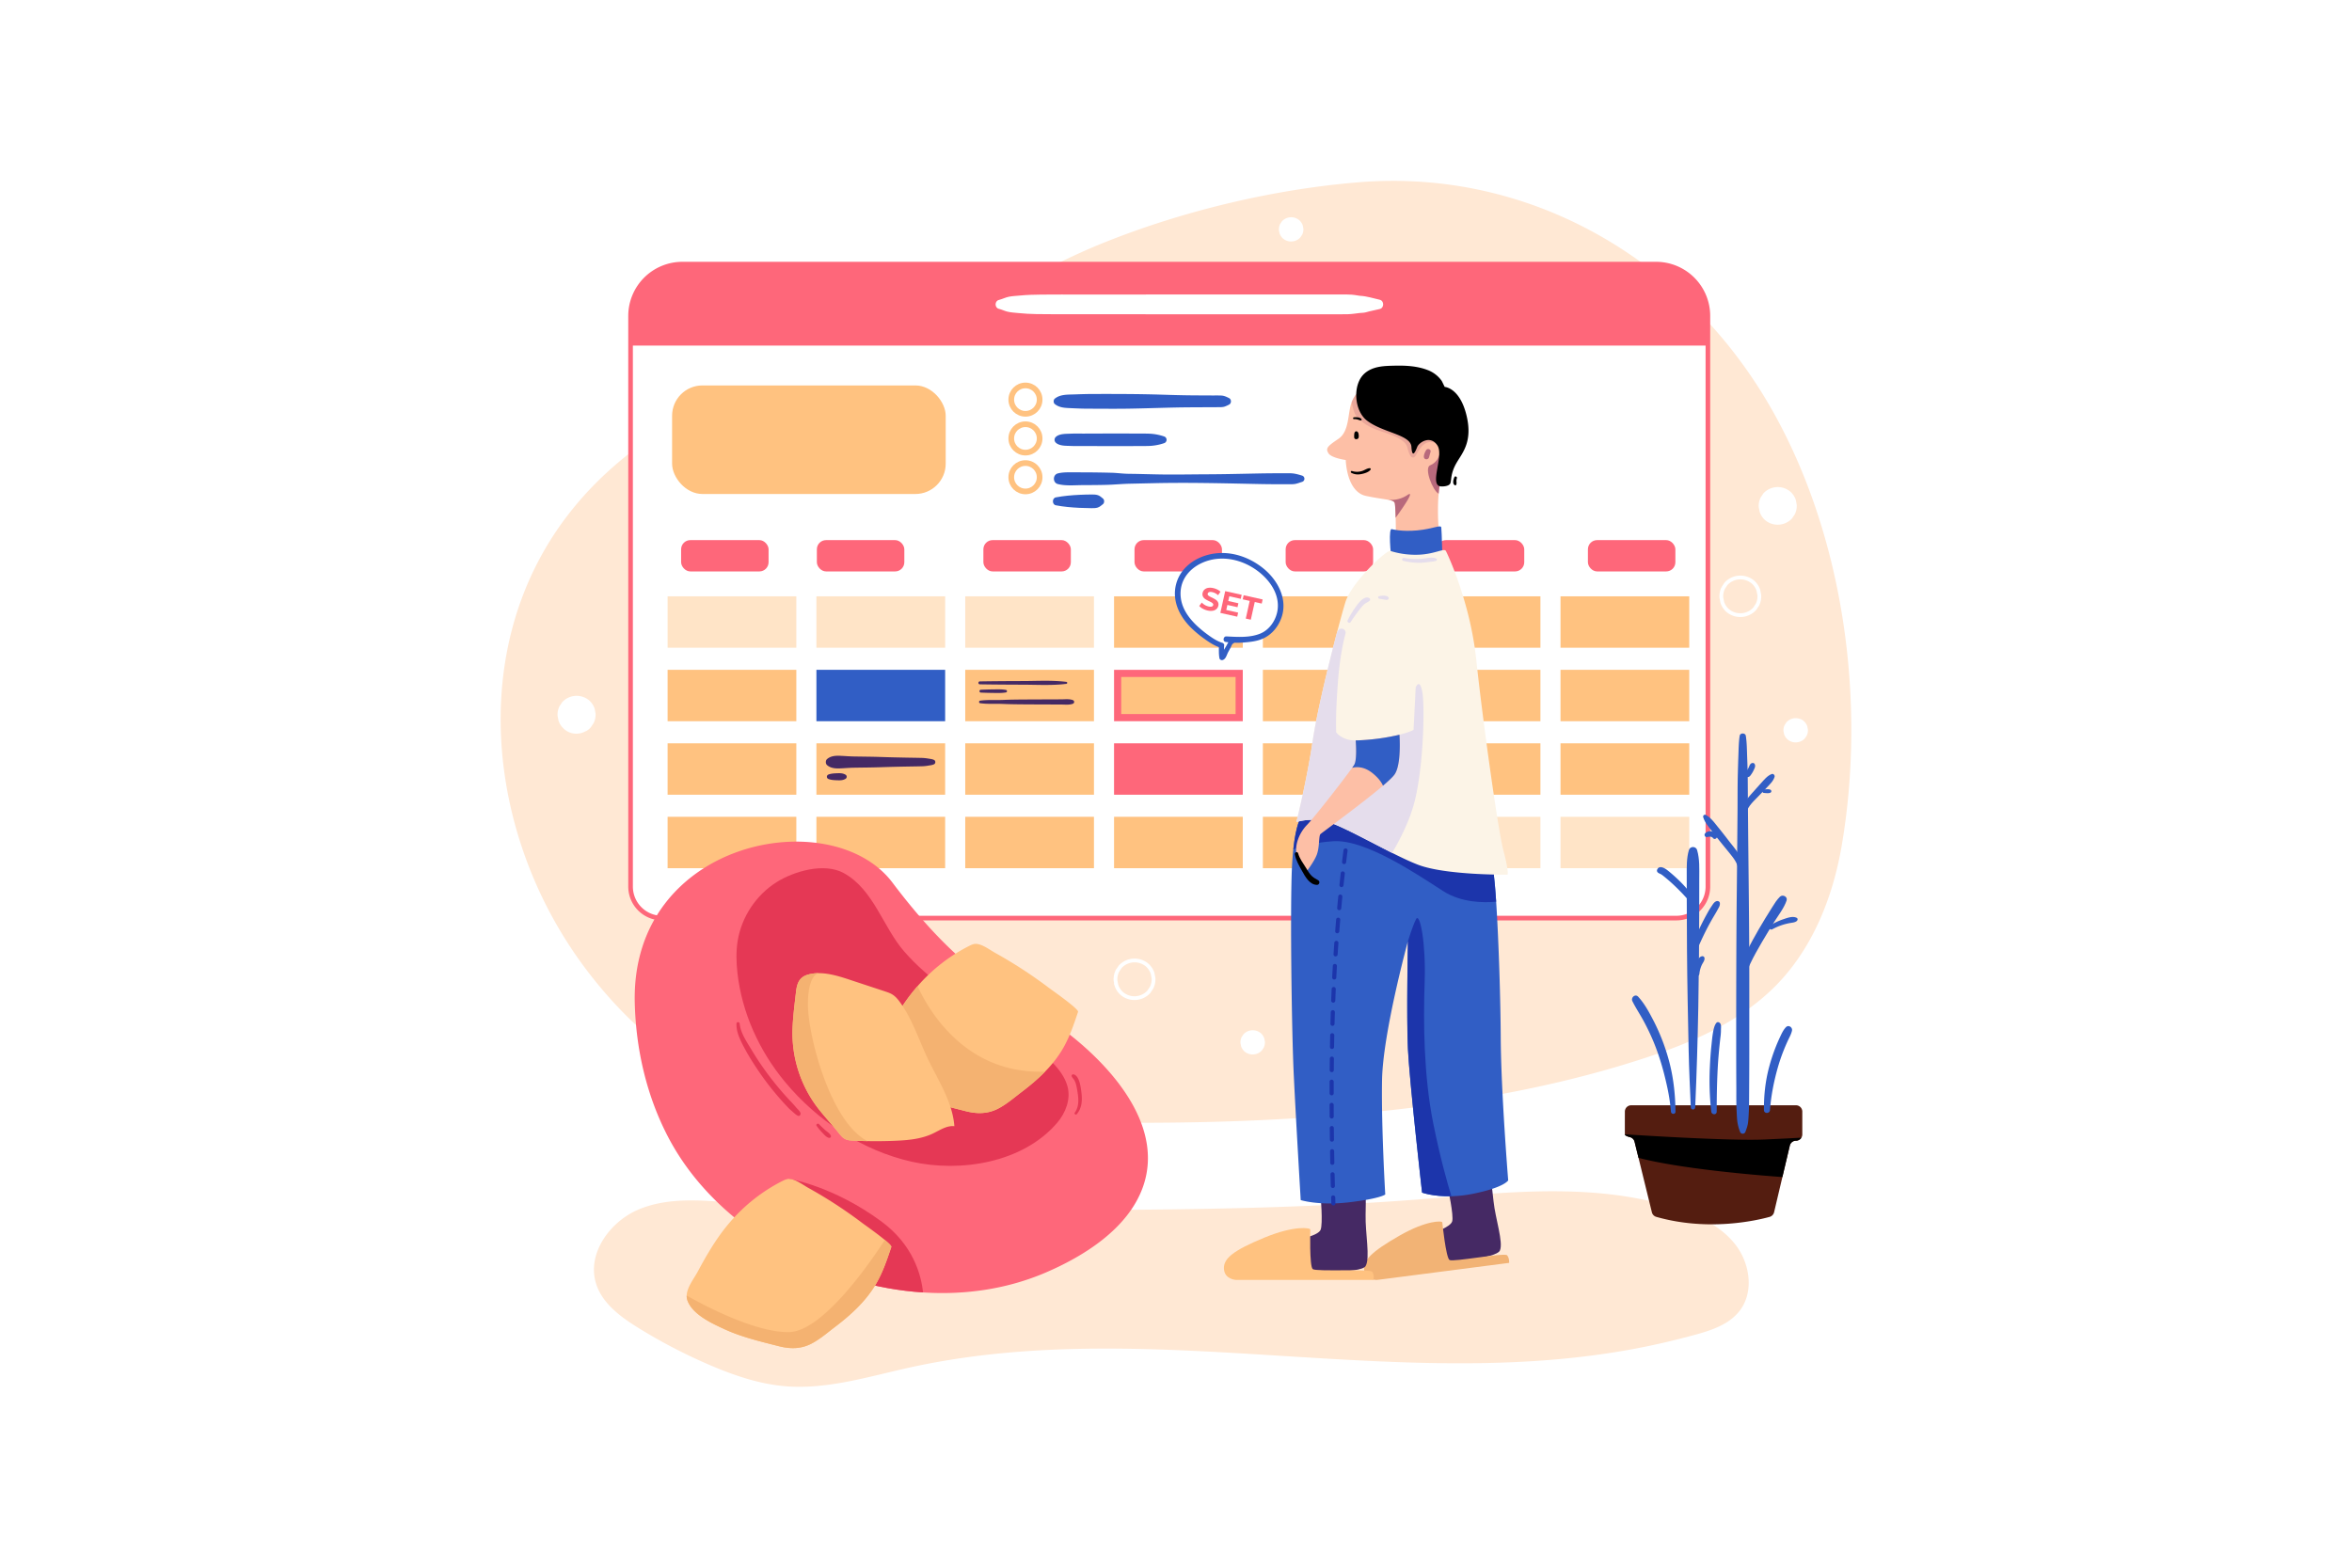 <svg xmlns="http://www.w3.org/2000/svg" viewBox="0 0 4680 3120"><defs><style>.cls-1,.cls-3{fill:#fff;}.cls-2{fill:#ffe8d4;}.cls-3{stroke:#fe677a;stroke-width:9.19px;}.cls-20,.cls-3,.cls-6{stroke-miterlimit:10;}.cls-4{fill:#fe677a;}.cls-5{fill:#ffc280;}.cls-20,.cls-6{fill:none;}.cls-6{stroke:#ffc280;stroke-width:11.27px;}.cls-7{fill:#315ec5;}.cls-8{opacity:0.44;}.cls-9{fill:#452964;}.cls-10{fill:#f2b375;}.cls-11{fill:#1c35ab;}.cls-12{fill:#fdbfa6;}.cls-13,.cls-14{fill:#b8697c;}.cls-13{opacity:0.28;}.cls-15{fill:#fcf4e7;}.cls-16{fill:#e5ddec;}.cls-17{fill:#e53855;}.cls-18{fill:#f4b271;}.cls-19{fill:#541d10;}.cls-20{stroke:#fff;stroke-width:7.51px;}</style></defs><title>05</title><g id="_05" data-name="05"><rect id="_05-2" data-name="05" class="cls-1" width="4680" height="3120"/><path class="cls-2" d="M1039.07,1688c-75.91-225.74-56-480.88,99.73-674.27,208.75-259.3,565.79-302.65,851.71-434,64.48-29.62,126.75-64.08,192.33-91.2,161-66.57,347.48-111.71,521-125.79,340.66-27.64,650,153.74,818.86,447.28,146.06,253.87,190.88,584.28,142.15,871.72-17.36,102.36-57.15,203.61-129.55,278-69.06,71-162.58,112.81-256.58,144-228.76,76-475.43,108.48-715.3,122.66-180.4,10.66-361.26,9.57-541.82,4.22-203.45-6-410.91,20.93-598-77.1-102.38-53.63-189.52-133.9-258.92-226.32A852.17,852.17,0,0,1,1039.07,1688Z"/><path class="cls-2" d="M1458.4,2393.68c-62.61-5.13-128-11-186.17,12.76s-105,88.3-86.19,148.23c12.33,39.19,48.15,65.72,83.06,87.4a1069.77,1069.77,0,0,0,144.38,75.12c47.32,20.21,96.72,37.13,148,41.57,83.48,7.23,165.68-18.82,247.49-36.9,496.87-109.8,1006.51,65.86,1503.71-50.2q29.29-6.84,58.36-14.7c33.57-9.07,69.1-20.63,90.41-48.1,29.1-37.52,20.78-94.55-8.46-132s-74.58-58.53-119.84-72.88c-157.42-49.91-324.66-32.1-486.22-18.84-235,19.3-470.93,22.27-706.59,23.2C1912.83,2409.28,1685.28,2412.26,1458.4,2393.68Z"/><path class="cls-3" d="M3398.35,628.77V1764.48a62.69,62.69,0,0,1-62.69,62.69H1317.39a62.69,62.69,0,0,1-62.69-62.69V628.77a103.13,103.13,0,0,1,103.14-103.13H3295.21A103.13,103.13,0,0,1,3398.35,628.77Z"/><path class="cls-4" d="M3398.35,628.77v59H1254.7v-59a103.13,103.13,0,0,1,103.14-103.13H3295.21A103.13,103.13,0,0,1,3398.35,628.77Z"/><rect class="cls-5" x="1337.33" y="767.09" width="544.43" height="216.06" rx="60.33"/><rect class="cls-4" x="1355.28" y="1074.92" width="174.04" height="62.35" rx="18.32"/><rect class="cls-4" x="1625.39" y="1074.92" width="174.04" height="62.35" rx="18.32"/><rect class="cls-4" x="1956.73" y="1074.92" width="174.04" height="62.35" rx="18.32"/><rect class="cls-4" x="2257.45" y="1074.92" width="174.04" height="62.35" rx="18.32"/><rect class="cls-4" x="2558.18" y="1074.92" width="174.04" height="62.35" rx="18.32"/><rect class="cls-4" x="2858.9" y="1074.92" width="174.04" height="62.35" rx="18.32"/><rect class="cls-4" x="3159.62" y="1074.92" width="174.04" height="62.35" rx="18.32"/><circle class="cls-6" cx="2040.44" cy="795.32" r="28.23"/><circle class="cls-6" cx="2040.44" cy="872.56" r="28.23"/><circle class="cls-6" cx="2040.44" cy="949.81" r="28.23"/><path class="cls-7" d="M2098.82,804.1c9.47,7.79,21.51,7.74,33.31,8.28,11.29.52,22.66,1,34,1,22.65,0,45.3.29,67.94.08,45-.41,89.91-2.59,134.87-2.82l38-.19c6.33,0,12.65,0,19-.11,3.72,0,7.3,0,10.88-1.16a63.12,63.12,0,0,0,8.86-4c4.85-2.42,4.85-10.42,0-12.84-5.18-2.58-9.86-4.88-15.74-5.14s-12-.11-18-.14l-34-.17c-22.69-.12-45.27-.77-67.94-1.49C2265,784,2220.05,784,2175.09,784.1c-12.67,0-25.31.44-38,.89-13.12.46-27.7-.26-38.3,8.45-2.94,2.42-2.93,8.25,0,10.66Z"/><path class="cls-7" d="M2102.1,882.09c7.5,5.54,18.68,5,27.8,5.41,8.58.38,17.23.14,25.82.17l53.62.18c17.88.06,35.75,0,53.63-.14,8.6-.05,17.23.12,25.82-.3a104.81,104.81,0,0,0,27.65-5.46,7,7,0,0,0,0-13.3,104.73,104.73,0,0,0-27.65-5.46c-8.59-.41-17.22-.25-25.82-.3-17.88-.09-35.75-.2-53.63-.14l-53.62.19c-8.59,0-17.24-.23-25.82.16-9.12.41-20.3-.12-27.8,5.41-5,3.7-5,9.88,0,13.58Z"/><path class="cls-7" d="M2105.06,963.38c15.61,4,32.84,2.17,48.84,2.12s31.94-.13,47.92-.54c15.34-.39,30.59-1.92,45.92-2.27l47.92-1.07c63.16-1.41,126.52-.07,189.67,1.27,17.31.37,34.6.78,51.91.78h26c4.88,0,10,.28,14.78-.73,4.33-.9,8.65-2.63,12.89-3.92a6.52,6.52,0,0,0,0-12.47c-8-2.43-15.23-4.58-23.68-4.65-8,0-16,0-24,0-16,0-31.94.23-47.91.57-31.29.66-62.55,1.37-93.84,1.48s-62.59.81-93.84.27c-16-.28-31.95-.72-47.92-1.07-7.3-.17-14.67,0-22-.49-8.67-.53-17.27-1.57-26-1.79q-26-.68-51.91-.78l-26-.09c-9.7,0-19.4-.22-28.87,2.19-10.46,2.66-10.47,18.53,0,21.19Z"/><path class="cls-7" d="M2101,1005.64c15.57,3,31.36,4.3,47.18,5.09,7.83.39,15.65.5,23.48.63,4.07.06,8.32,0,12.25-1.1,4.25-1.24,7.45-4.34,10.85-7,3-2.41,3-8.57,0-11s-6.12-5.43-10-6.72c-4.22-1.41-8.73-1.47-13.15-1.4-7.83.12-15.65.23-23.48.62-15.82.8-31.61,2.12-47.18,5.09-7.81,1.49-7.82,14.3,0,15.79Z"/><g class="cls-8"><rect class="cls-5" x="1328.38" y="1186.8" width="256.15" height="102.3"/></g><g class="cls-8"><rect class="cls-5" x="1624.5" y="1186.8" width="256.15" height="102.3"/></g><g class="cls-8"><rect class="cls-5" x="1920.62" y="1186.8" width="256.15" height="102.3"/></g><rect class="cls-5" x="2216.74" y="1186.8" width="256.15" height="102.3"/><rect class="cls-5" x="2512.86" y="1186.8" width="256.15" height="102.3"/><rect class="cls-5" x="2808.98" y="1186.8" width="256.15" height="102.3"/><rect class="cls-5" x="3105.1" y="1186.8" width="256.15" height="102.3"/><rect class="cls-5" x="1328.38" y="1333.06" width="256.15" height="102.3"/><rect class="cls-7" x="1624.5" y="1333.06" width="256.15" height="102.3"/><rect class="cls-5" x="1920.62" y="1333.06" width="256.15" height="102.3"/><rect class="cls-5" x="2223.89" y="1340.21" width="241.85" height="88"/><path class="cls-4" d="M2458.59,1347.36v73.7H2231v-73.7h227.55m14.3-14.3H2216.74v102.3h256.15v-102.3Z"/><rect class="cls-5" x="2512.86" y="1333.06" width="256.15" height="102.3"/><rect class="cls-5" x="2808.98" y="1333.06" width="256.15" height="102.3"/><rect class="cls-5" x="3105.1" y="1333.06" width="256.15" height="102.3"/><rect class="cls-5" x="1328.38" y="1479.33" width="256.15" height="102.3"/><rect class="cls-5" x="1624.5" y="1479.33" width="256.15" height="102.3"/><rect class="cls-5" x="1920.62" y="1479.33" width="256.15" height="102.3"/><rect class="cls-4" x="2216.74" y="1479.33" width="256.15" height="102.3"/><rect class="cls-5" x="2512.86" y="1479.33" width="256.15" height="102.3"/><rect class="cls-5" x="2808.98" y="1479.33" width="256.15" height="102.3"/><rect class="cls-5" x="3105.1" y="1479.33" width="256.15" height="102.3"/><rect class="cls-5" x="1328.38" y="1625.59" width="256.15" height="102.3"/><rect class="cls-5" x="1624.5" y="1625.59" width="256.15" height="102.3"/><rect class="cls-5" x="1920.62" y="1625.59" width="256.15" height="102.3"/><rect class="cls-5" x="2216.74" y="1625.59" width="256.15" height="102.3"/><rect class="cls-5" x="2512.86" y="1625.59" width="256.15" height="102.3"/><g class="cls-8"><rect class="cls-5" x="2808.98" y="1625.59" width="256.15" height="102.3"/></g><g class="cls-8"><rect class="cls-5" x="3105.1" y="1625.59" width="256.15" height="102.3"/></g><path class="cls-9" d="M1949.68,1361.94c28.71.48,57.42.64,86.14.73,28.57.09,57.78,1.86,86.14-1.69a2,2,0,0,0,0-3.92c-28.36-3.55-57.57-1.78-86.14-1.69-28.72.09-57.43.25-86.14.73-3.76.06-3.77,5.78,0,5.84Z"/><path class="cls-9" d="M1951.63,1378.39c8.61.4,17.19.62,25.81.71,8.18.08,16.41.45,24.49-1.13,2.37-.47,2.37-4.34,0-4.8-8.08-1.59-16.31-1.22-24.49-1.13-8.62.08-17.2.3-25.81.7a2.83,2.83,0,0,0,0,5.65Z"/><path class="cls-9" d="M1950,1399.47c14.91,2.15,30.41.85,45.44,1.5,15.58.68,31.15.79,46.75.89,15.24.11,30.49.13,45.74.19l23.87.1c7.25,0,16,1.13,22.88-1.52a3.82,3.82,0,0,0,0-7.3c-6.9-2.66-15.61-1.55-22.88-1.52l-22.87.09c-15.58.07-31.16.1-46.74.2-15.26.09-30.51.18-45.75.84s-31.22-.65-46.44,1.55c-2.46.35-2.47,4.63,0,5Z"/><path class="cls-9" d="M1645.74,1522.79c7.86,6.71,18,6.85,27.93,6.37,8.59-.42,17.19-1.14,25.8-1.28,17.86-.3,35.71-.39,53.58-1s35.71-1,53.58-1.32c8.6-.16,17.2-.24,25.8-.48a88.36,88.36,0,0,0,13.88-1.2c4.19-.79,8.58-1,12.39-2.94,3.19-1.64,3.19-6.8,0-8.44-3.79-1.94-8.22-2.17-12.39-2.94a92.11,92.11,0,0,0-13.88-1.2c-8.6-.25-17.21-.32-25.8-.48-17.87-.33-35.72-.69-53.58-1.32s-35.72-.69-53.58-1c-8.61-.15-17.21-.85-25.8-1.28-9.88-.49-20.06-.35-27.93,6.37-3.35,2.86-3.34,9.33,0,12.18Z"/><path class="cls-9" d="M1648.65,1550.4c5.43,2.06,11.51,2.28,17.27,2.49,5.93.22,11.26.21,16.54-2.9a4.78,4.78,0,0,0,0-8.18c-5.25-3.1-10.63-3.12-16.54-2.9-5.75.21-11.85.44-17.27,2.49a4.71,4.71,0,0,0,0,9Z"/><path class="cls-1" d="M1987.64,614.62c5.71,1.42,10.8,4.06,16.46,5.5,7.13,1.82,14.6,2.15,21.93,2.89,12,1.23,23.85,1.84,35.93,2.08,24.62.46,49.25.23,73.87.25l147.74.1q147.73.1,295.48.09l81.85,0c7,0,14,0,21-.18,8-.2,15.74-1.49,23.69-2.42.15,0,3.24-.21,1.26-.1,2-.11,4-.22,6-.41,4.17-.41,7.8-1.7,11.82-2.72,6.84-1.73,13.79-3.11,20.68-4.67,9.12-2.06,9.13-16.4,0-18.47-12.66-2.86-25.54-7.06-38.49-7.8.63,0,2.89.46-1.26-.1-1.28-.17-2.56-.37-3.84-.56-3.94-.58-7.9-1.34-11.87-1.61-6.28-.42-12.66-.42-19-.42L2597,586q-73.87,0-147.74,0l-295.48.21c-27.28,0-54.58-.27-81.86.08-14,.18-28,.43-41.92,1.85-7.32.75-15,.94-22.2,2.34-7,1.35-13.26,4.74-20.18,6.46-8.75,2.18-8.76,15.55,0,17.73Z"/><path class="cls-9" d="M2880.87,2363.81s12.19,55.22,8.66,67-38.66,23.09-38.66,23.09l15,60.74s111.53-9.37,118.65-25.85-9.06-63.61-12.62-97.65-6.84-53-6.84-53Z"/><path class="cls-10" d="M2869.88,2432.72s7.13,70.56,14.44,74.94,109.52-15.12,114.47-9.39,4.05,15.1,4.05,15.1l-262.32,33.9s-22,2-25.89-18.11,14.43-38,69.25-69.52S2869.53,2429.43,2869.88,2432.72Z"/><path class="cls-9" d="M2627.63,2377.92s5.17,58.19,0,69.83-42.68,18.54-42.68,18.54l7.33,64.23s115.53,5.17,125-10.78-.86-66.39,0-101.73,0-55.18,0-55.18Z"/><path class="cls-5" d="M2607.24,2447.07s-2,73.25,4.87,78.7,114.23-1,118.54,5.55,2.16,16,2.16,16h-273.3s-22.85-.87-24.14-22,19.83-37.07,80.18-62.07S2607.32,2443.65,2607.24,2447.07Z"/><path class="cls-7" d="M3001,2349.12s-6.89,13.79-69,26.53a248.85,248.85,0,0,1-44.11,5.1c-36.38.85-58.29-7.22-58.29-7.22s-25-220.2-28.13-286,0-214.36,0-214.36-49.88,182.52-51.47,276.44,6.37,227.63,6.37,227.63-9,8-70.57,15.39-97.63-4.25-97.63-4.25-9.55-160.24-13.8-248.32-7.42-331.62-3.71-412.8c.65-14.06,1.59-26.22,2.72-36.75,5.35-50.19,14.79-62.76,14.79-64.07,0,0,42.45-28.66,56.25-28.66s312,101.89,322.6,117.27c3.72,5.38,7.11,36.55,10,79.45,5.31,79.58,8.78,199.54,9.13,270.21C2986.72,2173.49,3001,2349.12,3001,2349.12Z"/><path class="cls-11" d="M2977.06,1794.5c-24.78,2.56-69.56,2-105.48-21.08-52-33.43-154.74-103.36-218.6-99.23-38.57,2.5-64.8,10.43-79.53,16.32,5.35-50.19,14.79-62.76,14.79-64.07,0,0,42.45-28.66,56.25-28.66s312,101.89,322.6,117.27C2970.81,1720.43,2974.2,1751.6,2977.06,1794.5Z"/><path class="cls-11" d="M2888,2380.75c-36.38.85-58.29-7.22-58.29-7.22s-25-220.2-28.13-286,0-214.36,0-214.36,8.4-28.57,16-43.71,19.95,46.8,17.2,125.24-2.06,185.79,17.2,281.43C2865.76,2304.87,2880.67,2356.91,2888,2380.75Z"/><path class="cls-12" d="M2877.13,917.35c-2,7.65-4.53,15.82-7.3,24.7-3.77,12.05-6,26.17-7.24,40.45-3.55,40.67,1,82.76,1,82.76l-86,9.66s0-23.73-.52-44.41c-.35-14-.93-26.59-1.9-29.51-1.16-3.46-5.27-4.93-13.52-6.43l-.11,0c-9-1.63-23-3.29-43.39-7.57-39.14-8.21-40.38-71.51-40.38-71.51s-28.72-3.88-34.52-13.54-2.41-13.52,19.82-28.5,18.35-50.26,26.09-72c.16-.46.33-.93.53-1.39a56.4,56.4,0,0,1,25.08-29c19.09-17.57,115,28,145.93,62.83,12.52,14.08,18.78,26.89,20.84,40.24S2881.41,901.21,2877.13,917.35Z"/><path class="cls-13" d="M2881.49,874.05c-9.27,7-18.42,10.52-25,7.87-21.67-8.72-31.42,11.41-38.52,23.17s-13.28,3.26-17.57-14.45c-3-12.39-19.34-20-29.84-24.22-18.78-7.55-39.18-12-55.72-23.68-6.5-4.58-14.78-11.26-18.36-18.57s-5.52-16.26-6.86-24.14a56.4,56.4,0,0,1,25.08-29c19.09-17.57,115,28,145.93,62.83C2873.17,847.89,2879.43,860.7,2881.49,874.05Z"/><path class="cls-14" d="M2877.13,917.35c-2,7.65-4.53,15.82-7.3,24.7-3.77,12.05-6,26.17-7.24,40.45-11.83-5.81-29.52-51.36-16.93-56.4,14.5-5.8,18-19.84,18-19.84C2871.11,902.57,2875.27,908,2877.13,917.35Z"/><path class="cls-14" d="M2777,1030.51c-.35-14-.93-26.59-1.9-29.51-1.16-3.46-5.27-4.93-13.52-6.43a58.09,58.09,0,0,0,39.13-9.52C2820.05,972,2777,1030.51,2777,1030.51Z"/><path class="cls-7" d="M2769.8,1053.18s18.85,5.31,50.26,2.41,46.87-12.08,47.83-5.79,2.42,71,2.42,71-97.61,1-100.51-6.77S2762.15,1048.34,2769.8,1053.18Z"/><path class="cls-15" d="M2999.81,1740.77s-122.74,1.45-178.31-19.8c-14.67-5.62-32.53-14.09-51.5-23.6-52.88-26.54-114.34-61.15-138.87-64.35-33.35-4.35-51.7,3.39-51.7,3.39s21.25-84.56,32.37-160.91c7.93-54.47,31.35-151.47,48.68-217.34,7-26.47,12.95-47.91,16.55-59.54,12.57-40.59,84.91-107.39,90-102a166.61,166.61,0,0,0,56.84,7.31c31.9-1.45,49.89-13.65,53.21-7.31s48.26,101.54,60.35,216.06,43,338.24,54.11,380.28S2999.81,1740.77,2999.81,1740.77Z"/><path class="cls-16" d="M2812.11,1604.85c-10.16,34.2-27.31,67.73-42.11,92.52-40.44-20.3-85.9-45.31-116-57.39-9.27-3.72-17.08-6.21-22.85-7a150.85,150.85,0,0,0-21.55-1.31c-19.62.25-30.15,4.7-30.15,4.7s21.25-84.56,32.37-160.91c7.93-54.47,31.35-151.47,48.68-217.34.83-1.26,1.65-2.48,2.46-3.63,5.1-7.24,16.46-1.92,14.23,6.65-4.92,18.84-11.36,50-14.69,92.7-5.85,74.81-3.65,103.79-3.65,103.79s11.79,16.44,38.69,15.95a433.57,433.57,0,0,0,87.16-11.37c20.31-5.1,28-9.69,28-9.69l4.25-84.36s7.95-20.17,13.27,9.55S2832.26,1536.93,2812.11,1604.85Z"/><path class="cls-12" d="M2775,1541.18c-3.3,4.78-11.79,12.8-23.14,22.49-27,23-70.1,55.54-97.84,76.31-15,11.23-25.51,19-26.53,20-3.71,3.71-1.59,24.41-6.9,39.8s-23.87,38.73-23.87,38.73-14.86-24.94-17.25-41.19,5-38.93,21.49-55.91c2.08-2.14,5-5.5,8.66-9.75,21.63-25.47,66.26-83,80.87-103.59,2.2-3.1,3.72-5.37,4.39-6.57,5.83-10.62,2.68-47.93,2.68-47.93a433.57,433.57,0,0,0,87.16-11.37C2785.78,1481.49,2786.71,1524.16,2775,1541.18Z"/><path class="cls-7" d="M2775,1541.18c-3.3,4.78-11.79,12.8-23.14,22.49-2.77-6.36-8.51-14.94-20.37-24.61-17.62-14.41-33.24-13-41-10.94,2.2-3.1,3.72-5.37,4.39-6.57,5.83-10.62,2.68-47.93,2.68-47.93a433.57,433.57,0,0,0,87.16-11.37C2785.78,1481.49,2786.71,1524.16,2775,1541.18Z"/><path d="M2576.49,1700.23c1.9,11.71,8.6,22.93,14.3,33.14,6.19,11.11,14.91,27.46,29.65,27.71,4.9.08,6.71-6.78,2.49-9.19-5.88-3.36-10.7-5.71-15.18-11.07-3.71-4.43-6.56-9.56-9.63-14.44-5.51-8.76-12.34-17.85-15.07-28-1.17-4.31-7.25-2.42-6.56,1.81Z"/><path class="cls-11" d="M2680.45,1674a3.77,3.77,0,0,1-.58,0,4.07,4.07,0,0,1-3.47-4.61c1.06-7.54,1.7-11.64,1.7-11.68a4.09,4.09,0,1,1,8.08,1.26s-.64,4.09-1.69,11.56A4.09,4.09,0,0,1,2680.45,1674Z"/><path class="cls-11" d="M2652.09,2364.42a4.09,4.09,0,0,1-4.08-4c-.18-6.82-.37-14.55-.57-23.07a4.09,4.09,0,1,1,8.17-.19c.2,8.51.39,16.23.57,23.05a4.09,4.09,0,0,1-4,4.19Zm-1.05-46.11a4.1,4.1,0,0,1-4.09-4q-.21-11-.41-23.07a4.07,4.07,0,0,1,4-4.15h.06a4.09,4.09,0,0,1,4.09,4c.13,8,.27,15.75.41,23a4.07,4.07,0,0,1-4,4.16Zm-.76-46.12a4.08,4.08,0,0,1-4.08-4q-.15-11.2-.27-23.08a4.08,4.08,0,0,1,4-4.12h.05a4.08,4.08,0,0,1,4.08,4q.12,11.85.27,23.05a4.09,4.09,0,0,1-4,4.14Zm-.46-46.12a4.08,4.08,0,0,1-4.08-4.06q-.07-11.33-.12-23.08a4.09,4.09,0,0,1,4.07-4.1h0a4.08,4.08,0,0,1,4.08,4.08q0,11.73.12,23a4.09,4.09,0,0,1-4.06,4.12Zm-.15-46.12h0a4.08,4.08,0,0,1-4.08-4.09q0-11.4,0-23.07a4.09,4.09,0,0,1,8.18,0q0,11.66,0,23A4.09,4.09,0,0,1,2649.67,2180Zm.19-46.12h0a4.09,4.09,0,0,1-4.05-4.12q.09-11.45.23-23.08a4.09,4.09,0,0,1,8.17.1q-.14,11.59-.23,23.05A4.08,4.08,0,0,1,2649.86,2133.83Zm.55-46.12h-.07a4.09,4.09,0,0,1-4-4.15q.19-11.51.43-23.08a4.09,4.09,0,1,1,8.17.17q-.24,11.55-.43,23A4.08,4.08,0,0,1,2650.41,2087.71Zm1-46.11h-.11a4.09,4.09,0,0,1-4-4.19q.3-11.55.67-23.08a4.08,4.08,0,0,1,4.08-3.95h.13a4.07,4.07,0,0,1,3.95,4.21q-.36,11.51-.66,23A4.08,4.08,0,0,1,2651.38,2041.6Zm1.46-46.09h-.16a4.09,4.09,0,0,1-3.93-4.23c.1-2.62.2-5.22.3-7.83q.32-7.67.65-15.24a4.08,4.08,0,1,1,8.16.37q-.33,7.54-.64,15.2l-.3,7.8A4.1,4.1,0,0,1,2652.84,1995.51Zm2-46.07h-.21a4.08,4.08,0,0,1-3.87-4.29c.39-7.63.82-15.39,1.26-23.05a4.09,4.09,0,0,1,8.16.47c-.44,7.65-.87,15.39-1.26,23A4.09,4.09,0,0,1,2654.88,1949.44Zm2.69-46h-.27a4.09,4.09,0,0,1-3.81-4.35c.49-7.66,1-15.41,1.57-23a4.09,4.09,0,0,1,8.15.58c-.54,7.61-1.07,15.34-1.57,23A4.09,4.09,0,0,1,2657.57,1903.4Zm3.3-46h-.33a4.08,4.08,0,0,1-3.75-4.39c.6-7.62,1.23-15.37,1.88-23a4.08,4.08,0,1,1,8.14.69c-.65,7.63-1.28,15.35-1.87,23A4.08,4.08,0,0,1,2660.87,1857.39Zm3.91-46-.38,0a4.09,4.09,0,0,1-3.7-4.44c.7-7.63,1.44-15.36,2.19-23a4.09,4.09,0,0,1,8.14.81c-.75,7.61-1.49,15.32-2.19,22.93A4.08,4.08,0,0,1,2664.78,1811.44Zm4.53-45.9-.43,0a4.09,4.09,0,0,1-3.64-4.5c.81-7.67,1.66-15.39,2.51-23a4.09,4.09,0,1,1,8.12.92c-.85,7.54-1.69,15.24-2.5,22.89A4.09,4.09,0,0,1,2669.31,1765.54Zm5.18-45.83-.49,0a4.1,4.1,0,0,1-3.57-4.55c1-7.81,1.91-15.52,2.87-22.92a4.09,4.09,0,1,1,8.11,1c-1,7.38-1.92,15.07-2.86,22.85A4.1,4.1,0,0,1,2674.49,1719.71Z"/><path class="cls-11" d="M2653.13,2399.1a4.09,4.09,0,0,1-4.08-3.94s-.15-4.13-.38-11.76a4.09,4.09,0,1,1,8.17-.25c.23,7.6.38,11.71.38,11.72a4.09,4.09,0,0,1-3.93,4.23Z"/><path class="cls-16" d="M2687.6,1237.94c5.76-9,12-17.58,18.6-26a65.23,65.23,0,0,1,8.38-9.34c3.28-2.83,7.52-4.16,10.75-7,2.14-1.87.68-4.89-1.53-5.76-9.11-3.57-18.24,7.45-23,13.64a194.81,194.81,0,0,0-19.2,30.85c-2,4,3.59,7.33,6,3.53Z"/><path class="cls-16" d="M2744.75,1191.66c3,.33,6,1,9,1.52s5.24,1.25,8.06,0c2-.91,1.73-3.44.62-4.82-2-2.53-5.74-2.62-8.76-2.85a33.26,33.26,0,0,0-9.61,1.11c-3.07.66-2,4.78.69,5.08Z"/><path class="cls-16" d="M2792.15,1116.27a138.42,138.42,0,0,0,32.81,3.83,120.14,120.14,0,0,0,15.15-1.27c5.6-.75,11.66-1,17.08-2.6,1.89-.55,2.72-3.74.6-4.64-9-3.82-20.59-.12-30,.57a133,133,0,0,1-34-1.8c-3.82-.71-5.51,5-1.62,5.91Z"/><path d="M2705,756.91c-12.34,25.07-6.35,63.4,14.54,79.79,31.41,24.65,87.46,28,88.91,52.67s8.21,8.7,11.6,0,26.09-24.16,40.1-2.9-18.84,82.15,8.7,81.66c0,0,15.46.49,17.4-7.24s.48-19.85,12.08-39.88,32.85-42.27,19.32-95.9-42.91-55.08-43-55.09-5.46-11.34-6-12.11a60.25,60.25,0,0,0-27.25-21.19c-21.11-8.29-44.16-9.48-66.59-8.94-20.36.49-41.82.84-58.41,14.42A44,44,0,0,0,2705,756.91Z"/><path d="M2894,949.53c-2,4.43-4.73,13.59,1.11,16.25a1.58,1.58,0,0,0,2.1-.55c1.33-2.13,1.11-3.84.89-6.21a19,19,0,0,1,.8-7.42c.87-2.84-3.64-4.89-4.9-2.07Z"/><path d="M2696.47,859.34c-1.52,1.48-1.73,3.67-1.84,5.69a27.24,27.24,0,0,0,0,5.85c.73,4.55,7.68,4.08,8.74,0a17.39,17.39,0,0,0,.07-6.19c-.25-2.28-.95-4.56-3-5.87a3.4,3.4,0,0,0-4.06.52Z"/><path d="M2688.74,940.89c6.42,3.5,13.06,4,20.18,2.57,6-1.19,14.73-3.65,18.3-8.88a1.89,1.89,0,0,0-1.62-2.81c-5.5.11-10.44,4.15-15.66,5.71a32.69,32.69,0,0,1-19.72-.09c-2.07-.69-3.38,2.47-1.48,3.5Z"/><path d="M2694.07,834.13a24.17,24.17,0,0,1,7.33.85c2.07.59,4.11,1.6,6.26,1.77,1.59.12,2.12-1.91,1.21-2.94-3.25-3.7-10.32-3.77-14.8-3.22-2.19.27-2.34,3.61,0,3.54Z"/><path class="cls-14" d="M2837.68,895.87c-2.42,4-4.53,8.42-4.53,13.14,0,6.09,8.4,6.86,10.28,1.39,1.22-3.55,1.66-7.3,3-10.84,2-5.21-6-8.18-8.75-3.69Z"/><path class="cls-1" d="M2443.49,1288.83c-2.24,3.71-4.34,7.51-6.31,11.37-1.15,2.26-2.72,8.2-5.83,8.55-1.66-7.66-.67-16.86-.92-24.73l.34.31c-10.33-3-19.53-9-28.3-15.2-19.85-14.13-38.84-30.67-50.1-52.27-17.35-33.3-9.28-71,21.61-92.85,24.49-17.29,56.9-21.92,85.95-14.52,42.86,10.91,91,51.68,88.24,99.69a70.44,70.44,0,0,1-20.08,44.77c-13.47,13.6-29.57,16.72-47.89,18.48-13.3,1.27-16.31,2.22-29.59.76Z"/><path class="cls-7" d="M2451.1,1272.49c-5.64,1.82-8.28,8.31-11,13-2.21,3.8-4.6,7.49-6.63,11.41-.62,1.19-2.22,6.65-3.43,7l6.19,3.51c-1.44-7.68-.5-15.63-.62-23.39l-8.78,3.64.33.31,5-8.61c-9.93-3.1-18.61-8.79-27-14.81a229.53,229.53,0,0,1-21.8-17.55c-13.7-12.63-26.06-27.89-31.45-46-4.56-15.36-3.86-32.24,3.25-46.74,7.77-15.86,21.66-27.39,37.66-34.44,33.62-14.83,71.91-8.19,102.09,11.25,27,17.37,51.26,47.37,47.4,81.32-2.3,20.21-15.29,40.62-34.46,48.51-20.89,8.6-45.65,6.83-67.65,5.66-6.2-.32-7.79,10-1.49,11a160.62,160.62,0,0,0,37.7,1c10.19-.82,20.64-2,30.39-5.22,20.19-6.65,34.88-22.63,42.38-42.27,14.4-37.72-6.45-76.64-35.88-100.24-31-24.84-71.41-37-110.51-26.38-19.69,5.36-38.19,16.39-50.48,32.88a74,74,0,0,0-14.07,52c2.5,22.71,14.61,42.58,30.38,58.66a212.91,212.91,0,0,0,27.22,22.92c10.39,7.55,21.16,14.68,33.57,18.42,4.83,1.46,8.82-5.13,5-8.6l-.34-.31c-3.16-2.88-8.9-1-8.78,3.64.22,8.74-.49,17.43,1.21,26.07.52,2.62,3.73,4.24,6.19,3.51,6.5-1.94,8-9.76,10.77-15.11,1.75-3.39,3.7-6.67,5.45-10.06.84-1.61,2.74-6.9,4.51-7.53,5.21-1.88,3.08-10.14-2.32-8.41Z"/><path class="cls-4" d="M2393.16,1211.34a24.1,24.1,0,0,1-6.91-5.35l5.09-6.8a23.75,23.75,0,0,0,5.9,4.76,25.46,25.46,0,0,0,7.41,3c2.85.64,5,.68,6.61.14a3.92,3.92,0,0,0,2.79-2.92,3.31,3.31,0,0,0-.63-2.84,9.7,9.7,0,0,0-2.73-2.34c-1.17-.69-2.78-1.52-4.81-2.5a72,72,0,0,1-7.6-4.16,13.5,13.5,0,0,1-4.58-5,10.48,10.48,0,0,1-.72-7.44,12.55,12.55,0,0,1,3.57-6.4,14.16,14.16,0,0,1,7.25-3.49,25.77,25.77,0,0,1,10.47.45,33.74,33.74,0,0,1,7.9,2.8,24.61,24.61,0,0,1,6.31,4.39l-4.8,6.93a24.76,24.76,0,0,0-11.26-6.08c-2.81-.63-5-.63-6.53,0a4.26,4.26,0,0,0-2.82,3.14,3.61,3.61,0,0,0,1.59,3.84,37.15,37.15,0,0,0,6.62,3.71,70.76,70.76,0,0,1,7.59,4.17,13.66,13.66,0,0,1,4.6,4.92,10.23,10.23,0,0,1,.73,7.38,12.22,12.22,0,0,1-3.59,6.33,14.35,14.35,0,0,1-7.31,3.48,25.92,25.92,0,0,1-10.5-.46A36.26,36.26,0,0,1,2393.16,1211.34Z"/><path class="cls-4" d="M2463.63,1219.25l-1.79,8.06-33.59-7.48,9.66-43.38,32.78,7.3-1.79,8.06-22.81-5.08-2.1,9.42,20.14,4.48-1.74,7.81-20.14-4.48-2.23,10Z"/><path class="cls-4" d="M2486.65,1195.89l-13.88-3.09,1.82-8.18,37.81,8.42-1.83,8.18-13.88-3.09-7.84,35.2-10-2.24Z"/><path class="cls-4" d="M2274,2362.83c-29.47,82.17-116.18,136.71-193.44,169.85-76.9,33-160.61,44.89-243.92,39.52-92.63-5.95-184.79-33.26-266.59-76.7a654.63,654.63,0,0,1-84.2-53.19c-65.12-48.53-119.63-109.09-156.25-179.11-42.94-82.1-64.14-174.4-66.53-266.76-8.41-325.67,391.66-400.38,512.65-240s204.42,207.55,292.9,260.87S2327.35,2214.16,2274,2362.83Z"/><path class="cls-17" d="M1836.68,2572.2c-92.63-5.95-184.79-33.26-266.59-76.7l.56-149.21S1657.77,2360,1754,2431.1C1816.54,2477.25,1832.9,2536.4,1836.68,2572.2Z"/><path class="cls-17" d="M1545.12,1755.74c-40.7,25.64-69.58,69.27-77.29,116.75-3.42,21.08-2.84,42.65-.46,63.88,8.91,79.22,43.3,154.81,94.12,216.23,64,77.42,154,137.28,252.54,159.4,97.21,21.83,221.23,2.3,289.44-77.29,16.88-19.7,27.32-46.77,20.81-71.88-15.16-58.53-107.66-104.66-154.39-135.14-60.59-39.52-122.66-78.89-170.6-133.92-42.58-48.88-60.7-123.2-120.33-156.12C1640.06,1716.18,1579.8,1733.89,1545.12,1755.74Z"/><path class="cls-5" d="M2145.1,2013.79c-8.22,24.58-16.53,49.34-29.41,71.83-9.93,17.36-22.34,32.91-36.21,47.13-14.29,14.65-30.12,27.9-46.39,40.24-15.21,11.55-30.15,24.69-47.24,33.47-20.81,10.67-41.85,10.64-64.1,5-36.63-9.36-73.92-18-108.41-33.86-25.28-11.65-64.24-29.31-74.07-57.78-6.52-18.83,12.2-41,20.7-56.92,12.76-23.92,26.28-47.5,41.84-69.71a360.33,360.33,0,0,1,24-30.59,339,339,0,0,1,102.57-80c4.35-2.2,9-4.34,13.85-4.14,12.4.5,27.58,12.15,38.06,18a903.84,903.84,0,0,1,106.37,69.21C2093.67,1970.93,2147,2008.15,2145.1,2013.79Z"/><path class="cls-5" d="M1773.53,2481.62c-8.22,24.58-16.53,49.34-29.41,71.83-9.93,17.36-22.34,32.91-36.21,47.13-14.29,14.65-30.13,27.9-46.39,40.24-15.21,11.55-30.15,24.69-47.24,33.47-20.81,10.67-41.86,10.64-64.1,5-36.64-9.36-73.92-18-108.42-33.86-25.27-11.65-64.23-29.31-74.07-57.78a25.08,25.08,0,0,1-1.32-9.24c.53-16.51,14.88-34.28,22-47.68,12.76-23.92,26.27-47.5,41.84-69.71a360.33,360.33,0,0,1,24-30.59,339.11,339.11,0,0,1,102.56-80c4.36-2.2,9-4.34,13.86-4.14,12.4.5,27.58,12.15,38.06,18a903.84,903.84,0,0,1,106.37,69.21c4.67,3.52,29.81,21.16,45.57,34.24C1768.59,2474.3,1774.16,2479.73,1773.53,2481.62Z"/><path class="cls-18" d="M2079.48,2132.75c-14.29,14.65-30.12,27.9-46.39,40.24-15.21,11.55-30.15,24.69-47.24,33.47-20.81,10.67-41.85,10.64-64.1,5-36.63-9.36-73.92-18-108.41-33.86-25.28-11.65-64.24-29.31-74.07-57.78-6.52-18.83,12.2-41,20.7-56.92,12.76-23.92,26.28-47.5,41.84-69.71a360.33,360.33,0,0,1,24-30.59C1847.42,2010,1920.79,2138.4,2079.48,2132.75Z"/><path class="cls-5" d="M1899,2241.36c-15.24-1.72-29,8.08-42.88,14.64-23.51,11.13-50.13,13.38-76.11,14.4q-26.92,1.07-53.88.59-14.14-.25-28.26-.92c-5.49-.27-11.14-.62-16.07-3.05-5.78-2.85-9.86-8.19-13.85-13.25-14.58-18.4-31-35.3-44.82-54.31A245.81,245.81,0,0,1,1577,2046.89c.93-24.23,4.19-49,6.94-73.1,1.87-16.39,6.34-29,23.39-34a78.53,78.53,0,0,1,22.82-3h.08c23.58.2,48.13,9,69.29,16l61.13,20.16c5.13,1.7,10.31,3.41,14.91,6.26,6.56,4.06,11.56,10.18,16,16.45,24,33.45,36.6,73.46,54.22,110.64C1866.69,2150.34,1895.38,2192.77,1899,2241.36Z"/><path class="cls-18" d="M1726.15,2271q-14.14-.25-28.26-.92c-5.49-.27-11.14-.62-16.07-3.05-5.78-2.85-9.86-8.19-13.85-13.25-14.58-18.4-31-35.3-44.82-54.31A245.81,245.81,0,0,1,1577,2046.89c.93-24.23,4.19-49,6.94-73.1,1.87-16.39,6.34-29,23.39-34a78.53,78.53,0,0,1,22.82-3c-1.49,0-21.66,1.08-22.57,59.59C1606.63,2057.11,1651.28,2232.84,1726.15,2271Z"/><path class="cls-18" d="M1773.53,2481.62c-8.22,24.58-16.53,49.34-29.41,71.83-9.93,17.36-22.34,32.91-36.21,47.13-14.29,14.65-30.13,27.9-46.39,40.24-15.21,11.55-30.15,24.69-47.24,33.47-20.81,10.67-41.86,10.64-64.1,5-36.64-9.36-73.92-18-108.42-33.86-25.27-11.65-64.23-29.31-74.07-57.78a25.08,25.08,0,0,1-1.32-9.24c30.42,17.26,135.65,74,203.58,72.76s163.47-141.23,190.7-183.43C1768.59,2474.3,1774.16,2479.73,1773.53,2481.62Z"/><path class="cls-17" d="M1465.47,2037.31c-.56,14.7,5.43,28.13,11.87,41a433.68,433.68,0,0,0,22,38.08,568.29,568.29,0,0,0,53.11,70.78c5.43,6.16,11,12.23,16.66,18.14,2.88,3,6.1,5.47,9.18,8.24s5.79,5.43,9.6,7,6-3.25,4.71-6.12c-1.85-4.09-5.64-7-8.5-10.42-3-3.62-6.08-7.09-9.36-10.53q-9.11-9.55-17.78-19.5-17.4-20-33-41.49-15.54-21.34-29.09-44.05c-9.44-15.82-21.06-32.33-23.09-51.12-.43-4-6.16-4.15-6.32,0Z"/><path class="cls-17" d="M1624.89,2240.64a113.29,113.29,0,0,0,11.2,13.53c3.63,3.66,8.07,9.26,13.29,10.37a3.3,3.3,0,0,0,3.67-4.78c-2.12-4.53-7.88-7.69-11.51-11-4.11-3.78-8.18-7.61-12.06-11.62-2.25-2.32-6.58.8-4.59,3.54Z"/><path class="cls-17" d="M2142.47,2217.48c10.77-12.51,11.35-28.74,9.19-44.36-1-7.39-1.91-15.12-4.56-22.15-2-5.31-5.55-12.35-11.87-12.84a3,3,0,0,0-2.86,3.76c.92,2.47,2.66,4,4.16,6.09a29,29,0,0,1,3.8,7.79c1.84,5.67,2.73,11.68,3.69,17.54,2.28,13.93,3.29,29.18-5.47,41.15-1.66,2.27,2.07,5.16,3.92,3Z"/><path class="cls-19" d="M3586.21,2212.3v45.33a12.56,12.56,0,0,1-12.59,12.59,12.59,12.59,0,0,0-12.26,9.71l-14.79,62.72-16.5,69.94a12.6,12.6,0,0,1-8.93,9.25c-26.55,7.31-122.36,29.31-225.45-.05a12.6,12.6,0,0,1-8.78-9.11l-26.59-108.3-7.85-32a12.61,12.61,0,0,0-9.21-9.23c-4.74-1.17-10-3-10.09-5.62-.08-4.91-.05-29.77,0-45.25a12.58,12.58,0,0,1,12.6-12.56h327.87A12.58,12.58,0,0,1,3586.21,2212.3Z"/><path d="M3584.39,2264.17a12.59,12.59,0,0,1-10.77,6,12.59,12.59,0,0,0-12.26,9.71l-14.79,62.72c-60-4.44-204.7-16.83-286.25-38.27l-7.85-32a12.61,12.61,0,0,0-9.21-9.23c-4.74-1.17-10-3-10.09-5.62,0,0,204.84,13.66,277.9,10.34C3547.46,2266.21,3570.46,2265,3584.39,2264.17Z"/><path class="cls-7" d="M3473.08,2252.35c2.28-6,4.46-12,5.23-18.45.79-6.64,1.08-13.29,1.43-20,.67-13,.62-26,.7-38.95.15-25.3.3-50.59.3-75.89V1945.3c0-102.52-1.51-205-2.43-307.57q-.39-42.93-.64-85.88c-.1-14.64-.57-29.3-1.13-43.94s-.49-29.21-2.74-43.61c-.94-6-11.22-6-12.17,0-2,12.79-2.06,25.7-2.55,38.62s-.88,26-1.2,38.95c-.61,25.28-.34,50.6-.57,75.89-.47,51.26-.85,102.53-1.41,153.79-1.12,102.52-1.21,205-1.21,307.57q0,42.93.24,85.88c.09,14.62-.25,29.33.5,43.93.38,7.32.54,14.69,1.36,22a86.54,86.54,0,0,0,5.56,21.45,5.62,5.62,0,0,0,10.73,0Z"/><path class="cls-7" d="M3471.44,1960.7c-.07-15.4,5-29.57,11.46-43.31,6.81-14.37,14.76-28.3,22.75-42s16.36-27.34,24.79-40.84,19.3-27.09,24.49-42.25c2.65-7.73-7.76-12.82-13.15-7.66-6.32,6.06-10.81,13.54-15.47,20.93s-9.14,14.58-13.64,21.91q-13,21.18-24.89,43c-15.27,28.15-31.33,58.59-26.47,91.64.86,5.83,10.16,4.3,10.13-1.37Z"/><path class="cls-7" d="M3467.12,1730.49c3.07-22-12.91-38.79-25.42-54.88-7.36-9.48-14.62-19-22.25-28.3-7.37-9-14.7-19.73-25.07-25.38a3.7,3.7,0,0,0-5.38,4.13c2.81,10.18,10.22,18.7,16.52,27,6.85,9,13.91,17.75,21,26.52,6.58,8.12,13.31,16.14,19.74,24.37,5.69,7.27,11.37,16,12.18,25.41.4,4.54,7.93,6.46,8.67,1.17Z"/><path class="cls-7" d="M3474.49,1623.54c-.34-15.31,12.8-26.86,22.6-37,6.17-6.38,12.41-12.7,18.46-19.18,5.88-6.31,13-12.73,15.47-21.21.94-3.15-2.34-7-5.67-5.67-8.88,3.38-15,11.31-21.31,18.15-6.85,7.48-13.55,15.09-20.27,22.67-10.32,11.64-20.79,25.77-18.77,42.25.72,5.88,9.64,6.28,9.49,0Z"/><path class="cls-7" d="M3373.11,2203.92c5.9-133.2,7.88-266.56,8-399.89l.07-56c0-18.9,1.06-37.91-4.28-56.24-2.34-8.06-14-8.07-16.35,0-4.8,16.47-4.31,33.24-4.29,50.24l.06,50q.06,50,.47,100c.49,66.66,1.92,133.29,3.31,199.94.78,37.36,2.63,74.64,4.28,112,.25,5.58,8.44,5.59,8.69,0Z"/><path class="cls-7" d="M3415.9,2212.33c0-29.19.52-58.47,2.08-87.62.77-14.28,2-28.51,3.4-42.73.73-7.11,1.5-14.21,2.38-21.29a102,102,0,0,0,.59-11.59c.06-3.69.65-7.5-.71-11-1.22-3.14-5.87-5.55-8.5-2.24-4.08,5.12-5.66,13.49-6.75,19.89-1.27,7.37-1.93,14.91-2.74,22.34-1.61,14.84-2.63,29.75-3.33,44.66a559.41,559.41,0,0,0,2.73,89.57c.76,6.76,10.84,7.16,10.85,0Z"/><path class="cls-7" d="M3521.93,2209.11c2-27.2,7.31-54.67,14.55-80.94a361.16,361.16,0,0,1,13.2-39.08q3.6-8.94,7.64-17.7c3.08-6.66,6.76-12.87,8.35-20.07,1.48-6.74-6.82-12.41-12-7s-8.05,11.7-11.21,18.37-6.08,13.33-8.78,20.14a363.55,363.55,0,0,0-13.51,40.84c-7.48,28.09-10.51,56.42-10.3,85.44.06,7.85,11.51,7.67,12.08,0Z"/><path class="cls-7" d="M3333.9,2212.35c-.41-31.92-3.49-63.22-11.16-94.26a401.42,401.42,0,0,0-33.88-89.26c-8.29-15.85-17.05-31.95-29.21-45.17-5.9-6.41-15,1.73-11.51,8.88,6.77,13.7,15.34,26.41,22.58,39.88a451.33,451.33,0,0,1,19.49,40.89c11.72,28.35,20.12,57.68,26.67,87.6a377.62,377.62,0,0,1,7.93,51.44c.45,5.76,9.17,5.93,9.09,0Z"/><path class="cls-7" d="M3526.67,1849.38a114.21,114.21,0,0,1,36.44-12.57c4.17-.68,8.41-1,11.88-3.63,2.07-1.57,2.83-5.15,0-6.56-8-4-18.88.25-26.77,2.91a121.92,121.92,0,0,0-25.93,12.35c-4.73,3-.54,10.19,4.38,7.5Z"/><path class="cls-7" d="M3510.1,1578.19c3.8.14,8.61,1.09,12.17-.38a3.29,3.29,0,0,0,0-6.28c-3.57-1.48-8.37-.52-12.17-.39-4.54.16-4.55,6.89,0,7Z"/><path class="cls-7" d="M3482.79,1543.67a57.21,57.21,0,0,0,6.58-10.65c1.87-4,4.25-8,2.11-12.34-1.19-2.39-4.17-2.63-6.31-1.66-3.47,1.57-4.4,6.21-6.13,9.34a75.14,75.14,0,0,1-6.21,9.49c-1.89,2.47-.38,6.46,2.07,7.89,3,1.74,6,.41,7.89-2.07Z"/><path class="cls-7" d="M3416.22,1662.37a16,16,0,0,0-10.31-7.76c-5.08-1.12-9.1.29-12.85,3.69a4.54,4.54,0,0,0-1.18,4.43,4.37,4.37,0,0,0,3.79,3.27c1.27.17,2.13-.33,3.3-.63-1.54.39,2.5-.14,2.48-.14a7.68,7.68,0,0,1,7.31,2.9c3.42,4.34,10-1.2,7.46-5.76Z"/><path class="cls-7" d="M3369.7,1908.56a573.43,573.43,0,0,1,25.31-57.45q7-13.74,14.81-27c2.62-4.43,5.3-8.8,7.73-13.34s5.52-8.64,4.51-14c-.5-2.65-3.62-4-6-3.42-5.11,1.25-7.69,6.38-10.52,10.41a147.11,147.11,0,0,0-8,13.16q-8,14.28-15,29a444.26,444.26,0,0,0-23.2,59.79c-2.06,6.69,7.95,9.19,10.34,2.84Z"/><path class="cls-7" d="M3370.54,1788.8c-3.22-7.92-9.29-14.45-14.79-20.89a244.48,244.48,0,0,0-17.79-18.49c-6.21-5.87-12.64-11.52-19.31-16.86-5.28-4.23-16.5-11.55-21-2.29a5,5,0,0,0,.76,5.84c2.39,2.34,5.6,2.91,8.27,4.83,3.08,2.21,6,4.71,8.92,7.14q8.51,7.08,16.51,14.72c5.33,5.08,10.54,10.32,15.65,15.62s9.8,11.37,15.93,15.67c3.17,2.22,8.4-1.54,6.87-5.29Z"/><path class="cls-7" d="M3381.45,1937.91a56,56,0,0,1,4.56-17c2.12-4.9,6.54-9.25,5.51-14.78a4.25,4.25,0,0,0-4.12-3.14c-6.77.75-10,8.57-12.39,14.26a58.42,58.42,0,0,0-4.14,20.69c-.23,6.9,10,6.67,10.58,0Z"/><path class="cls-1" d="M2587.39,472.57l3.63-5.44a24.39,24.39,0,0,0,2.4-12.21q-.6-3.06-1.19-6.12a24.25,24.25,0,0,0-7-10.63,25.07,25.07,0,0,0-34.4,2.2l-3.62,5.44a24.35,24.35,0,0,0-2.4,12.22c.39,2,.79,4.08,1.18,6.12a24.25,24.25,0,0,0,7,10.62,25,25,0,0,0,34.4-2.2Z"/><path class="cls-1" d="M3591.38,1469.53q1.8-2.73,3.62-5.44a24.35,24.35,0,0,0,2.4-12.22c-.4-2-.79-4.08-1.19-6.12a24.26,24.26,0,0,0-7-10.62,18.47,18.47,0,0,0-8.44-4.63,25.08,25.08,0,0,0-26,6.83l-3.63,5.44a24.31,24.31,0,0,0-2.4,12.21c.4,2,.79,4.08,1.19,6.12a24.25,24.25,0,0,0,7,10.63,25.07,25.07,0,0,0,34.4-2.2Z"/><path class="cls-1" d="M2510.88,2090.59l3.63-5.44a24.35,24.35,0,0,0,2.4-12.22c-.4-2-.79-4.08-1.19-6.12a24.22,24.22,0,0,0-7-10.62,25.07,25.07,0,0,0-34.4,2.2l-3.62,5.44a24.31,24.31,0,0,0-2.4,12.21q.59,3.06,1.19,6.12a24.23,24.23,0,0,0,7,10.63,25.07,25.07,0,0,0,34.4-2.2Z"/><path class="cls-20" d="M2285.88,1974l5.64-8.45a37.92,37.92,0,0,0,3.72-19c-.61-3.17-1.23-6.33-1.84-9.5a37.64,37.64,0,0,0-10.94-16.51A38.9,38.9,0,0,0,2229,1924l-5.64,8.45a37.94,37.94,0,0,0-3.72,19l1.84,9.5a37.7,37.7,0,0,0,10.93,16.51,38.91,38.91,0,0,0,53.44-3.42Z"/><path class="cls-20" d="M3491.34,1211.81q2.8-4.23,5.63-8.45a37.7,37.7,0,0,0,3.72-19q-.92-4.74-1.84-9.5a37.62,37.62,0,0,0-10.93-16.51,38.91,38.91,0,0,0-53.44,3.42q-2.82,4.23-5.63,8.45a37.84,37.84,0,0,0-3.73,19l1.85,9.51a37.64,37.64,0,0,0,10.93,16.5,38.92,38.92,0,0,0,53.44-3.42Z"/><path class="cls-1" d="M1175.68,1447.31l5.64-8.45a37.83,37.83,0,0,0,3.72-19c-.61-3.17-1.23-6.34-1.84-9.51a37.73,37.73,0,0,0-10.93-16.5,38.91,38.91,0,0,0-53.44,3.42q-2.82,4.21-5.63,8.45a37.8,37.8,0,0,0-3.73,19l1.84,9.51a37.75,37.75,0,0,0,10.94,16.5,36.54,36.54,0,0,0,41.35,5.38A28.47,28.47,0,0,0,1175.68,1447.31Z"/><path class="cls-1" d="M3565.74,1031.84q2.82-4.23,5.63-8.45a37.84,37.84,0,0,0,3.73-19c-.62-3.17-1.23-6.33-1.84-9.5a37.72,37.72,0,0,0-10.94-16.51,38.92,38.92,0,0,0-53.44,3.42q-2.8,4.23-5.63,8.45a37.83,37.83,0,0,0-3.72,19l1.84,9.5a37.7,37.7,0,0,0,10.93,16.51,38.91,38.91,0,0,0,53.44-3.42Z"/></g></svg>